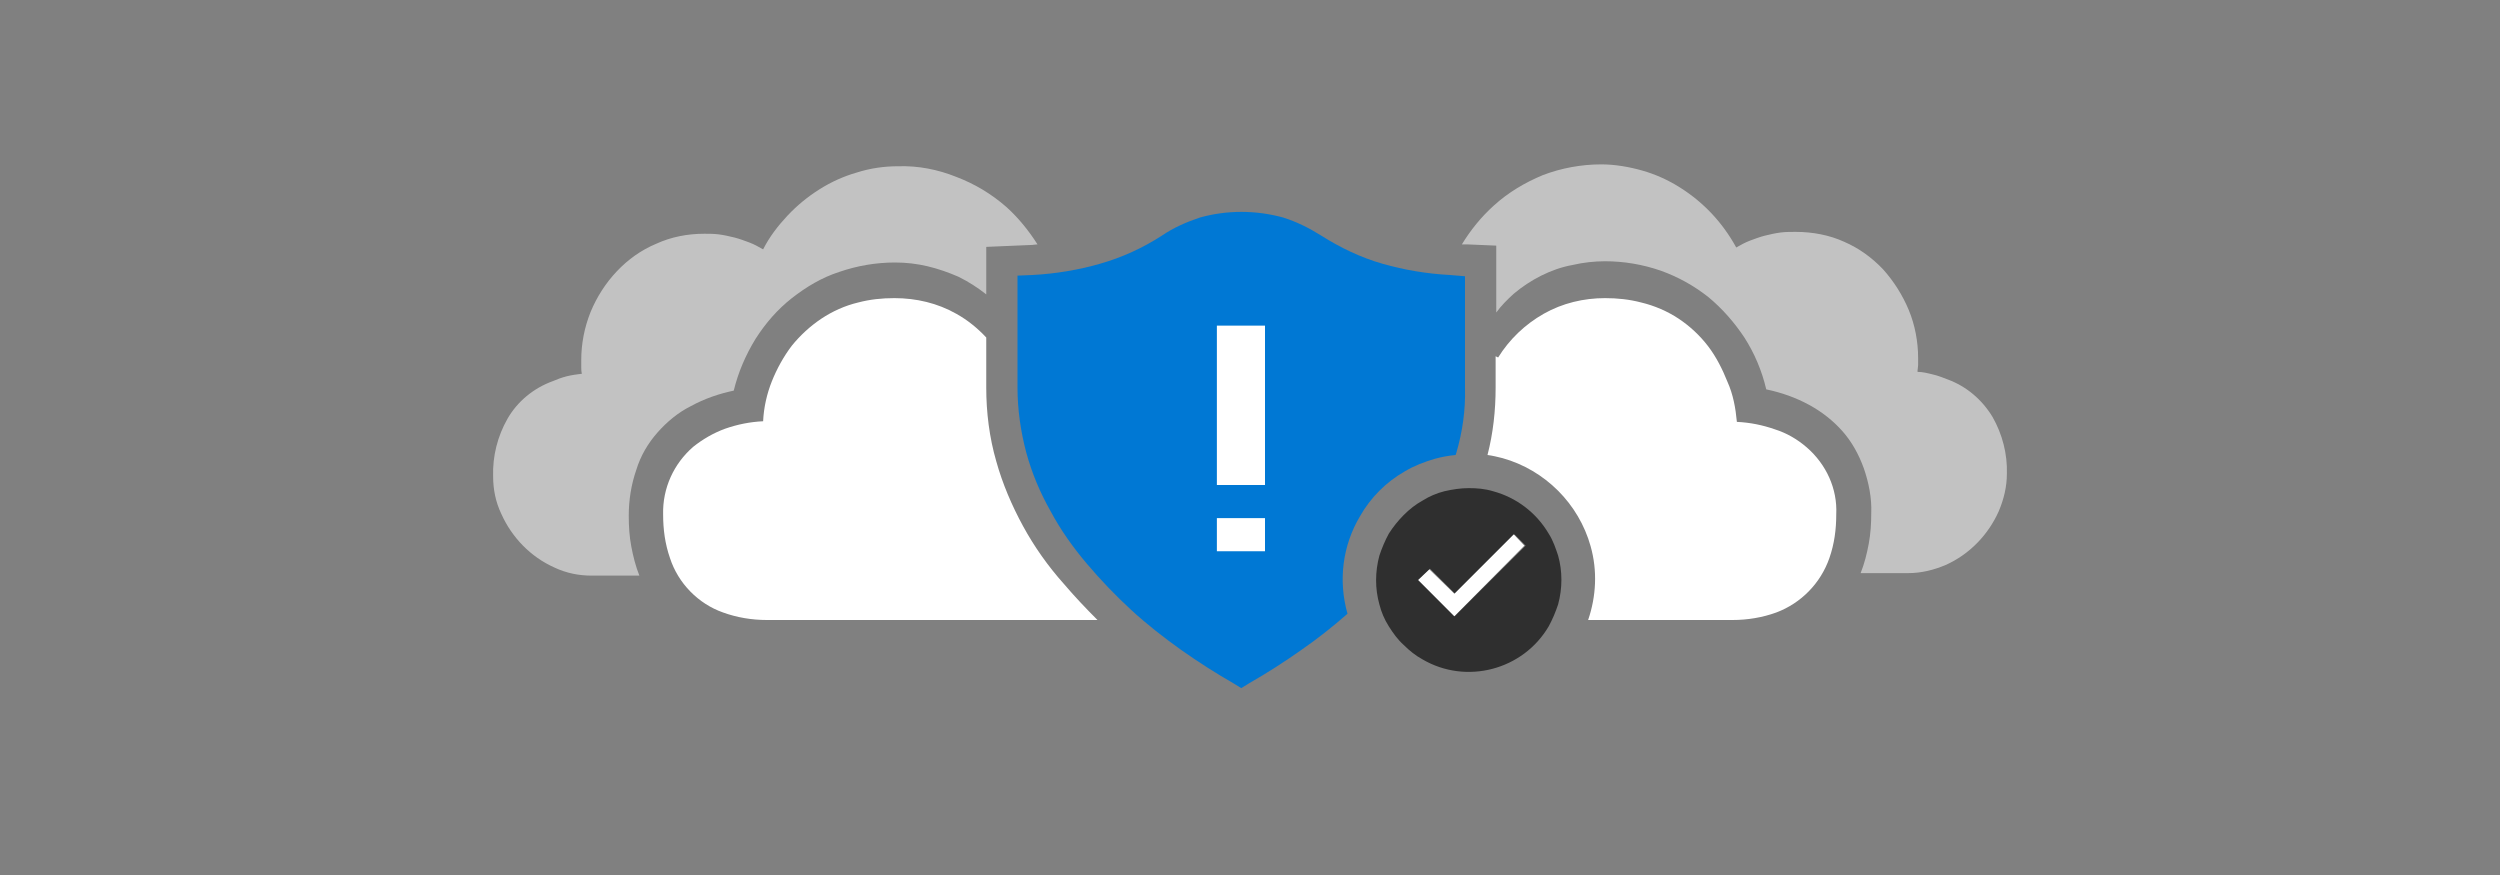 <?xml version="1.0" encoding="utf-8"?>
<!-- Generator: Adobe Illustrator 23.0.1, SVG Export Plug-In . SVG Version: 6.00 Build 0)  -->
<svg version="1.1" id="Layer_1" xmlns="http://www.w3.org/2000/svg" xmlns:xlink="http://www.w3.org/1999/xlink" x="0px" y="0px"
	 viewBox="0 0 400 140" style="enable-background:new 0 0 400 140;" xml:space="preserve">
<rect x="0" y="0" width="400" height="140" fill="#808080" stroke="none"/>
<style type="text/css">
	.st0{fill:#E0EAEF;}
	.st1{fill:#2F2F2F;}
	.st2{fill:#FFFFFF;}
	.st3{fill:#0078D4;}
	.st4{fill:#C2C2C2;}
</style>
<title>Kaizala-SecurityPrivacyCompliance-400x140</title>
<polygon class="st0" points="198.6,33.9 198.6,33.9 198.6,33.9 "/>
<path class="st1" d="M238.9,78.6c-1.3-0.4-2.6-0.5-3.9-0.5l0,0c-1.3,0-2.6,0.2-3.9,0.5c-1.2,0.3-2.4,0.8-3.5,1.5
	c-1.1,0.6-2.1,1.4-3,2.3c-0.9,0.9-1.7,1.9-2.4,3c-0.6,1.1-1.1,2.3-1.5,3.5c-0.7,2.6-0.7,5.3,0,7.8c0.3,1.2,0.8,2.4,1.5,3.5
	c0.7,1.1,1.4,2.1,2.4,3c0.9,0.9,1.9,1.7,3,2.3c7,4.1,16.1,1.7,20.2-5.3c0.6-1.1,1.1-2.3,1.5-3.5c0.7-2.6,0.7-5.3,0-7.8
	c-0.4-1.2-0.8-2.4-1.5-3.5C245.8,82,242.6,79.6,238.9,78.6z M232.7,98.6l-5.7-5.8l1.8-1.8l4,4l9.5-9.5l1.8,1.8L232.7,98.6z"/>
<polygon class="st2" points="232.7,95 228.7,91.1 226.9,92.8 232.7,98.6 243.9,87.3 242.2,85.5 "/>
<path class="st3" d="M217.6,82.6c1.7-3,4.2-5.5,7.2-7.2c1.5-0.9,3.1-1.5,4.8-2c1.1-0.3,2.2-0.5,3.3-0.6c0-0.1,0.1-0.2,0.1-0.3
	c1-3.4,1.5-6.9,1.4-10.5V44.2L232,44c-3.7-0.2-7.3-0.8-10.8-1.8c-3.5-1-6.8-2.6-9.8-4.5c-1.9-1.2-3.9-2.2-6.1-2.9
	c-4.4-1.2-9-1.2-13.3,0c-2.1,0.7-4.2,1.6-6.1,2.9c-3.1,2-6.4,3.5-9.9,4.5c-3.5,1-7.1,1.6-10.8,1.8l-2.4,0.1V62c0,3.5,0.5,7,1.4,10.4
	c0.9,3.3,2.2,6.4,3.9,9.4c1.6,3,3.6,5.8,5.8,8.4c2.2,2.6,4.6,5.1,7.1,7.4c2.5,2.3,5.2,4.4,8,6.4c2.7,1.9,5.5,3.7,8.3,5.3l1.3,0.8
	l1.3-0.8c2.8-1.6,5.6-3.4,8.3-5.3c2.6-1.8,5-3.7,7.4-5.8C214.1,92.9,214.8,87.3,217.6,82.6L217.6,82.6z"/>
<path class="st4" d="M318.8,66.7c-1.7-2.8-4.2-4.9-7.2-6c-0.8-0.3-1.5-0.6-2.4-0.8c-0.8-0.2-1.6-0.4-2.4-0.4c0-0.4,0.1-0.8,0.1-1.1
	s0-0.7,0-1.1c0-2.6-0.5-5.3-1.5-7.7c-1-2.4-2.4-4.6-4.1-6.5c-1.8-1.9-3.9-3.4-6.2-4.4c-2.4-1.1-5.1-1.6-7.8-1.6
	c-0.8,0-1.6,0-2.4,0.1c-0.8,0.1-1.7,0.3-2.5,0.5c-0.8,0.2-1.6,0.5-2.4,0.8c-0.8,0.3-1.5,0.7-2.2,1.1c-1.1-2-2.4-3.8-3.9-5.4
	c-1.5-1.6-3.2-3-5.1-4.2c-1.9-1.2-3.9-2.1-6-2.7c-2.1-0.6-4.4-1-6.6-1c-3.2,0-6.4,0.6-9.3,1.7c-2.9,1.2-5.6,2.8-7.9,4.9
	c-2,1.8-3.7,3.9-5.1,6.2h0.8l4.7,0.2V50c0.8-1.1,1.8-2.1,2.8-3c1.3-1.1,2.8-2.1,4.4-2.9c1.6-0.8,3.3-1.4,5-1.7
	c1.7-0.4,3.5-0.6,5.2-0.6c3,0,6,0.5,8.9,1.5c2.8,1,5.3,2.4,7.6,4.2c2.3,1.9,4.2,4.1,5.8,6.5c1.6,2.5,2.8,5.3,3.5,8.3l0,0
	c2.4,0.5,4.7,1.3,6.9,2.5c2,1.1,3.8,2.5,5.3,4.2c1.5,1.7,2.6,3.7,3.4,5.9c0.8,2.3,1.3,4.8,1.2,7.2c0,1.6-0.1,3.3-0.4,4.9
	c-0.3,1.6-0.7,3.2-1.3,4.7h7.6c2.1,0,4.1-0.5,6-1.3c3.8-1.7,6.8-4.8,8.5-8.6c0.8-1.9,1.3-3.9,1.3-6
	C321.2,72.7,320.4,69.5,318.8,66.7z"/>
<path class="st2" d="M289.1,71.6c-1.5-1.3-3.2-2.3-5.1-2.9c-2-0.7-4-1.1-6.1-1.2c-0.2-2.2-0.6-4.4-1.5-6.4c-0.8-2-1.8-4-3.1-5.7
	c-1.3-1.7-2.9-3.2-4.7-4.4c-1.8-1.2-3.9-2.1-6-2.6c-1.9-0.5-3.8-0.7-5.8-0.7c-3.4,0-6.8,0.8-9.8,2.5c-3,1.7-5.5,4.1-7.3,7l-0.4-0.2
	V62c0,3.7-0.4,7.3-1.3,10.8c0.8,0.1,1.6,0.3,2.4,0.5c6.8,1.9,12.2,7.3,14.1,14.1c1.1,3.9,0.9,8-0.4,11.8h23.1c2.4,0,4.8-0.4,7-1.2
	c4-1.5,7.1-4.7,8.5-8.7c0.8-2.3,1.1-4.6,1.1-7C294,78.2,292.2,74.3,289.1,71.6z"/>
<path class="st4" d="M105.2,69.2c1.5-1.7,3.3-3.2,5.3-4.2c2.2-1.2,4.5-2,6.9-2.5l0,0c0.7-2.9,1.9-5.7,3.5-8.3
	c1.6-2.5,3.5-4.7,5.8-6.5c2.3-1.8,4.8-3.3,7.6-4.2c2.9-1,5.9-1.5,8.9-1.5c1.8,0,3.5,0.2,5.2,0.6c1.7,0.4,3.4,1,5,1.7
	c1.6,0.8,3,1.7,4.4,2.8v-7.6l4.7-0.2l2.4-0.1c0.4,0,0.8-0.1,1.1-0.1c-1.4-2.2-3.1-4.3-5-6c-2.4-2.1-5.1-3.7-8-4.8
	c-3-1.2-6.1-1.8-9.3-1.7c-2.2,0-4.4,0.3-6.6,1c-2.1,0.6-4.1,1.5-6,2.7c-1.9,1.2-3.6,2.6-5.1,4.2c-1.5,1.6-2.9,3.4-3.9,5.4
	c-0.7-0.4-1.4-0.8-2.2-1.1c-0.8-0.3-1.6-0.6-2.4-0.8c-0.8-0.2-1.7-0.4-2.5-0.5c-0.8-0.1-1.6-0.1-2.3-0.1c-2.7,0-5.3,0.5-7.7,1.6
	c-2.4,1-4.5,2.5-6.3,4.4c-1.8,1.9-3.2,4.1-4.2,6.5c-1,2.5-1.5,5.1-1.5,7.7c0,0.4,0,0.8,0,1.1s0,0.7,0.1,1.1
	c-0.8,0.1-1.6,0.2-2.4,0.4c-0.8,0.2-1.6,0.5-2.3,0.8c-3,1.1-5.6,3.2-7.2,6c-1.6,2.8-2.4,6-2.3,9.2c0,2.1,0.4,4.1,1.3,6
	c1.7,3.8,4.7,6.9,8.5,8.6c1.9,0.9,3.9,1.3,6,1.3h7.6c-0.6-1.5-1-3.1-1.3-4.7c-0.3-1.6-0.4-3.2-0.4-4.9c0-2.5,0.4-5,1.2-7.3
	C102.5,72.9,103.7,70.9,105.2,69.2z"/>
<path class="st2" d="M163.7,84.2c-1.8-3.3-3.3-6.8-4.3-10.4c-1.1-3.8-1.6-7.8-1.6-11.8v-8c-1.4-1.5-3-2.8-4.8-3.8
	c-3-1.7-6.4-2.5-9.9-2.5c-2,0-3.9,0.2-5.8,0.7c-2.1,0.5-4.1,1.4-5.9,2.6c-1.8,1.2-3.4,2.7-4.7,4.3c-1.3,1.7-2.4,3.7-3.2,5.7
	c-0.8,2-1.3,4.2-1.4,6.4c-2.1,0.1-4.1,0.5-6.1,1.2c-1.9,0.7-3.6,1.7-5.1,2.9c-3.1,2.7-4.9,6.6-4.8,10.8c0,2.4,0.3,4.7,1.1,7
	c1.3,4,4.5,7.3,8.5,8.7c2.2,0.8,4.6,1.2,7,1.2h52.9c-1.9-1.9-3.7-3.8-5.4-5.8C167.7,90.6,165.5,87.5,163.7,84.2z"/>
<path class="st0" d="M221.6,99.3L221.6,99.3L221.6,99.3L221.6,99.3z"/>
<polyline class="st2" points="202.4,52.1 202.4,77.6 194.7,77.6 194.7,52.1 202.4,52.1 "/>
<rect x="194.7" y="82.9" class="st2" width="7.7" height="5.3"/>
</svg>
